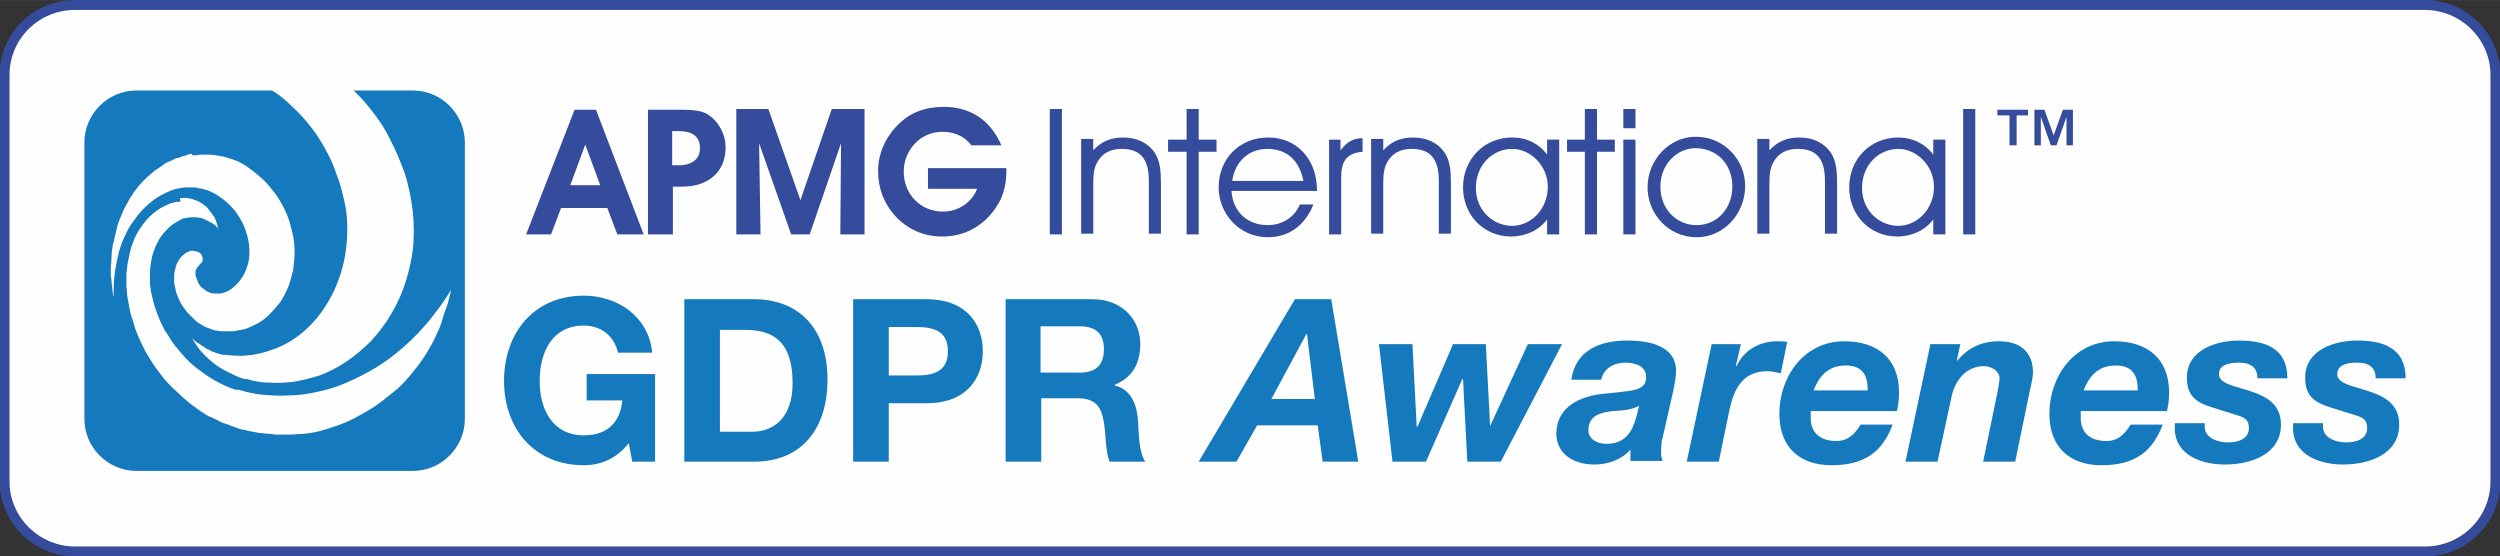 <?xml version="1.0" encoding="UTF-8" standalone="no"?>
<!-- Creator: CorelDRAW X6 -->
<svg xmlns:dc="http://purl.org/dc/elements/1.1/" xmlns:cc="http://creativecommons.org/ns#" xmlns:rdf="http://www.w3.org/1999/02/22-rdf-syntax-ns#" xmlns:svg="http://www.w3.org/2000/svg" xmlns="http://www.w3.org/2000/svg" xmlns:sodipodi="http://sodipodi.sourceforge.net/DTD/sodipodi-0.dtd" xmlns:inkscape="http://www.inkscape.org/namespaces/inkscape" xml:space="preserve" width="3.509in" height="0.781in" version="1.1" style="clip-rule:evenodd;fill-rule:evenodd;image-rendering:optimizeQuality;shape-rendering:geometricPrecision;text-rendering:geometricPrecision" viewBox="0 0 3508.897 780.89" id="svg86" sodipodi:docname="apmg-gdpr-awareness-ato-logo.svg" inkscape:version="0.92.5 (2060ec1f9f, 2020-04-08)"><rect x="0" y="0" width="3508.897" height="780.89" fill="#333333" stroke="none"/>
 <defs id="defs4">
  <style type="text/css" id="style2">
   <![CDATA[
    .str0 {stroke:#354B9C;stroke-width:13.89}
    .fil1 {fill:none;fill-rule:nonzero}
    .fil3 {fill:#1579BD;fill-rule:nonzero}
    .fil2 {fill:#354B9C;fill-rule:nonzero}
    .fil0 {fill:#FEFEFE;fill-rule:nonzero}
   ]]>
  </style>
 </defs>
 <g id="Layer_x0020_1" transform="translate(0.45,3.945)">
  <path class="fil0" d="m 3502,672 c 0,54 -44,98 -99,98 H 105 C 51,770 6,726 6,672 V 101 C 6,47 50,3 105,3 h 3298 c 54,0 99,44 99,98 z" id="path7" inkscape:connector-curvature="0" style="fill:#fefefe;fill-rule:nonzero"></path>
  <path class="fil1 str0" d="m 3502,672 c 0,54 -44,98 -99,98 H 105 C 51,770 6,726 6,672 V 101 C 6,47 50,3 105,3 h 3298 c 54,0 99,44 99,98 z" id="path9" inkscape:connector-curvature="0" style="fill:none;fill-rule:nonzero;stroke:#354b9c;stroke-width:13.89"></path>
  <path class="fil2" d="m 2869,150 13,36 13,-36 h 14 v 50 h -9 v -40 l -14,40 h -8 l -14,-40 v 40 h -9 v -50 z m -66,8 v -8 h 43 v 8 h -16 v 42 h -10 v -42 h -16 z" id="path11" inkscape:connector-curvature="0" style="fill:#354b9c;fill-rule:nonzero"></path>
  <path class="fil2" d="m 821,199 -21,57 h 42 z m -47,126 h -36 l 68,-175 h 30 l 67,175 h -37 l -14,-37 h -65 l -14,37 z" id="path13" inkscape:connector-curvature="0" style="fill:#354b9c;fill-rule:nonzero"></path>
  <path class="fil2" d="m 952,228 c 19,0 30,-9 30,-24 0,-16 -10,-24 -30,-24 h -9 v 48 z m -43,97 V 150 h 44 c 19,0 33,1 42,8 14,10 23,27 23,45 0,33 -23,55 -61,55 h -13 v 67 h -34 z" id="path15" inkscape:connector-curvature="0" style="fill:#354b9c;fill-rule:nonzero"></path>
  <polygon class="fil2" points="1078,149 1123,277 1167,149 1213,149 1213,325 1179,325 1180,197 1136,325 1110,325 1065,197 1067,325 1033,325 1033,149 " id="polygon17" style="fill:#354b9c;fill-rule:nonzero"></polygon>
  <path class="fil2" d="m 1412,237 c 0,15 -3,28 -8,39 -17,33 -46,52 -82,52 -26,0 -49,-10 -67,-30 -15,-17 -23,-38 -23,-62 0,-24 10,-47 28,-65 17,-17 38,-25 64,-25 38,0 66,19 81,54 h -42 c -10,-13 -24,-19 -41,-19 -30,0 -54,25 -54,56 0,32 24,56 55,56 21,0 40,-12 48,-32 h -69 v -29 h 110 c 0,2 0,4 0,6 z" id="path19" inkscape:connector-curvature="0" style="fill:#354b9c;fill-rule:nonzero"></path>
  <polygon class="fil2" points="1490,149 1473,149 1473,325 1490,325 " id="polygon21" style="fill:#354b9c;fill-rule:nonzero"></polygon>
  <path class="fil2" d="m 1534,192 v 15 c 11,-12 24,-18 42,-18 20,0 35,8 44,21 8,12 9,26 9,45 v 69 h -17 v -74 c 0,-30 -11,-45 -38,-45 -16,0 -27,6 -34,18 -6,10 -6,21 -6,37 v 64 h -17 V 191 h 17 z" id="path23" inkscape:connector-curvature="0" style="fill:#354b9c;fill-rule:nonzero"></path>
  <polygon class="fil2" points="1639,192 1665,192 1665,149 1682,149 1682,192 1707,192 1707,209 1682,209 1682,325 1665,325 1665,209 1639,209 " id="polygon25" style="fill:#354b9c;fill-rule:nonzero"></polygon>
  <path class="fil2" d="m 1778,205 c -25,0 -45,17 -49,45 h 100 c -6,-30 -24,-45 -51,-45 z m -50,59 c 2,30 23,48 51,48 19,0 37,-10 45,-29 h 19 c -12,30 -35,46 -64,46 -40,0 -69,-33 -69,-70 0,-39 28,-70 70,-70 39,0 68,30 68,74 0,0 0,1 0,1 z" id="path27" inkscape:connector-curvature="0" style="fill:#354b9c;fill-rule:nonzero"></path>
  <path class="fil2" d="M 1865,325 V 192 h 16 v 15 c 9,-12 18,-17 31,-17 v 19 c -23,2 -30,14 -30,36 v 80 z" id="path29" inkscape:connector-curvature="0" style="fill:#354b9c;fill-rule:nonzero"></path>
  <path class="fil2" d="m 1941,192 v 15 c 11,-12 24,-18 42,-18 20,0 35,8 44,21 8,12 9,26 9,45 v 69 h -17 v -74 c 0,-30 -11,-45 -38,-45 -16,0 -27,6 -34,18 -6,10 -6,21 -6,37 v 64 h -17 V 191 h 17 z" id="path31" inkscape:connector-curvature="0" style="fill:#354b9c;fill-rule:nonzero"></path>
  <path class="fil2" d="m 2122,205 c -27,0 -51,22 -51,55 0,31 24,53 51,53 26,0 50,-23 50,-55 0,-29 -24,-53 -50,-53 z m -1,123 c -40,0 -68,-31 -68,-69 0,-39 29,-70 69,-70 21,0 38,9 49,24 v -21 h 17 v 133 h -17 v -21 c -11,15 -30,24 -51,24 z" id="path33" inkscape:connector-curvature="0" style="fill:#354b9c;fill-rule:nonzero"></path>
  <polygon class="fil2" points="2199,192 2224,192 2224,149 2241,149 2241,192 2266,192 2266,209 2241,209 2241,325 2224,325 2224,209 2199,209 " id="polygon35" style="fill:#354b9c;fill-rule:nonzero"></polygon>
  <path class="fil2" d="m 2278,192 h 17 v 133 h -17 z m 0,-16 v -27 h 17 v 27 z" id="path37" inkscape:connector-curvature="0" style="fill:#354b9c;fill-rule:nonzero"></path>
  <path class="fil2" d="m 2381,312 c 28,0 50,-23 50,-54 0,-32 -22,-54 -52,-54 -25,0 -49,22 -49,54 0,31 22,54 51,54 z m -1,-124 c 39,0 69,32 69,69 0,39 -30,72 -68,72 -40,0 -69,-33 -69,-70 0,-40 32,-71 67,-71 z" id="path39" inkscape:connector-curvature="0" style="fill:#354b9c;fill-rule:nonzero"></path>
  <path class="fil2" d="m 2483,192 v 15 c 11,-12 24,-18 42,-18 20,0 35,8 44,21 8,12 9,26 9,45 v 69 h -17 v -74 c 0,-30 -11,-45 -38,-45 -16,0 -27,6 -34,18 -6,10 -6,21 -6,37 v 64 h -17 V 191 h 17 z" id="path41" inkscape:connector-curvature="0" style="fill:#354b9c;fill-rule:nonzero"></path>
  <path class="fil2" d="m 2664,205 c -27,0 -51,22 -51,55 0,31 24,53 51,53 26,0 50,-23 50,-55 0,-29 -24,-53 -50,-53 z m -1,123 c -40,0 -68,-31 -68,-69 0,-39 29,-70 69,-70 20,0 38,9 49,24 v -21 h 17 v 133 h -17 v -21 c -11,15 -30,24 -51,24 z" id="path43" inkscape:connector-curvature="0" style="fill:#354b9c;fill-rule:nonzero"></path>
  <polygon class="fil2" points="2772,149 2755,149 2755,325 2772,325 " id="polygon45" style="fill:#354b9c;fill-rule:nonzero"></polygon>
  <path class="fil3" d="m 652,584 c 0,40 -33,73 -73,73 H 191 c -40,0 -73,-33 -73,-73 V 196 c 0,-40 33,-73 73,-73 h 388 c 40,0 73,33 73,73 z" id="path47" inkscape:connector-curvature="0" style="fill:#1579bd;fill-rule:nonzero"></path>
  <path class="fil0" d="m 380,122 c 1,1 2,1 3,2 10,6 19,14 27,22 9,8 17,17 25,27 8,10 15,21 21,32 6,11 12,23 16,36 5,12 8,25 11,38 3,13 4,25 4,38 0,13 -1,25 -3,37 -2,12 -5,23 -9,34 -4,11 -8,20 -14,30 -10,18 -23,33 -36,44 -13,11 -27,19 -41,24 -13,5 -26,8 -38,9 -11,1 -22,0 -30,-1 0,0 -1,0 -1,0 0,0 -1,0 -1,0 0,0 -1,0 -1,0 0,0 -1,0 -1,0 -4,-1 -7,-2 -10,-3 -3,-1 -6,-2 -9,-4 -3,-1 -5,-2 -7,-4 -2,-1 -4,-2 -6,-4 -2,-1 -3,-2 -5,-3 -1,-1 -3,-2 -3,-3 -1,-1 -2,-1 -2,-2 -1,0 -1,-1 -1,-1 v 0 c 0,0 0,0 0,0 0,0 0,0 0,0 v 0 c 3,6 7,12 11,17 5,6 10,11 16,16 6,5 13,10 21,14 8,4 16,8 25,11 0,0 0,0 1,0 0,0 0,0 1,0 0,0 0,0 1,0 0,0 0,0 1,0 10,3 20,5 31,5 11,1 23,0 34,-1 12,-2 24,-5 37,-9 13,-5 25,-11 37,-19 12,-8 24,-18 35,-29 11,-12 21,-25 29,-39 9,-15 16,-31 21,-48 5,-17 9,-35 10,-54 1,-19 0,-37 -3,-55 -3,-18 -7,-35 -14,-52 -6,-16 -14,-32 -22,-47 -8,-14 -18,-27 -28,-39 -6,-7 -12,-13 -18,-19 H 383 Z" id="path49" inkscape:connector-curvature="0" style="fill:#fefefe;fill-rule:nonzero"></path>
  <polygon class="fil0" points="" id="polygon51" style="fill:#fefefe;fill-rule:nonzero"></polygon>
  <path class="fil0" d="m 253,279 c -7,0 -14,2 -20,5 -7,3 -13,7 -19,12 -6,5 -11,11 -16,18 -5,7 -9,14 -12,23 -2,4 -3,9 -4,13 -1,5 -2,9 -3,14 -1,5 -1,10 -2,15 0,5 0,10 0,16 0,5 1,11 1,16 1,5 2,11 3,16 1,5 2,11 4,16 2,5 3,11 5,16 4,11 9,21 14,31 6,10 12,20 20,30 7,10 16,19 25,27 9,9 19,17 29,24 3,2 6,4 9,6 3,2 6,4 10,5 3,2 7,3 10,5 3,2 7,3 10,4 3,1 5,2 8,3 3,1 5,2 8,3 3,1 5,2 8,2 3,1 5,1 8,2 7,1 13,3 19,3 6,1 13,1 19,2 6,0 13,0 19,0 6,0 13,-1 19,-1 13,-1 25,-4 37,-8 12,-4 24,-8 35,-14 11,-6 22,-12 32,-19 10,-7 19,-15 28,-22 9,-8 16,-16 23,-25 7,-8 13,-17 18,-25 5,-8 10,-17 13,-24 4,-8 7,-15 9,-22 2,-7 4,-13 6,-18 2,-5 3,-10 4,-14 1,-4 2,-7 2,-9 0,-2 1,-3 1,-3 -9,16 -20,30 -31,44 -11,13 -23,26 -36,37 -12,11 -26,21 -39,29 -13,8 -27,15 -41,21 -13,6 -27,10 -41,13 -13,3 -27,5 -40,5 -13,1 -25,0 -37,-1 -12,-1 -23,-4 -34,-7 0,0 0,0 -1,0 0,0 0,0 -1,0 0,0 0,0 -1,0 0,0 0,0 -1,0 -10,-3 -20,-8 -29,-13 -9,-5 -17,-11 -25,-17 -8,-6 -15,-13 -21,-20 -6,-7 -12,-14 -17,-22 -2,-4 -5,-8 -7,-11 -2,-4 -4,-8 -6,-12 -2,-4 -3,-8 -5,-12 -1,-4 -3,-8 -4,-12 -1,-4 -2,-8 -3,-12 -1,-4 -2,-8 -2,-11 -1,-4 -1,-7 -1,-11 0,-3 0,-7 0,-10 0,-7 1,-13 2,-19 1,-6 3,-11 5,-17 2,-5 5,-10 7,-14 3,-4 6,-8 9,-11 3,-3 6,-6 9,-8 3,-2 6,-4 10,-6 3,-2 6,-3 9,-3 3,-1 6,-1 9,-1 0,0 1,0 1,0 0,0 1,0 1,0 0,0 1,0 1,0 0,0 1,0 1,0 3,0 6,1 8,1 3,1 5,2 7,3 2,1 4,2 6,3 2,1 3,2 5,3 1,1 3,2 3,3 1,1 2,2 2,2 1,1 1,1 1,2 0,0 0,1 0,1 v 0 c -1,-5 -2,-11 -5,-17 -3,-5 -7,-10 -11,-15 -5,-4 -10,-8 -16,-10 -6,-2 -12,-4 -19,-3 0,0 0,0 0,0 0,0 0,0 -1,0 0,0 0,0 -1,0 0,0 0,0 -1,0 z" id="path53" inkscape:connector-curvature="0" style="fill:#fefefe;fill-rule:nonzero"></path>
  <path class="fil0" d="m 158,415 v 0 c 0,0 0,0 0,0 v 0 0 c 0,0 0,0 0,0 z" id="path55" inkscape:connector-curvature="0" style="fill:#fefefe;fill-rule:nonzero"></path>
  <path class="fil0" d="m 268,212 c -2,0 -5,1 -7,2 -2,1 -5,1 -7,2 -2,1 -5,2 -7,2 -2,1 -4,2 -6,3 -2,1 -5,2 -7,3 -2,1 -4,2 -6,4 -2,1 -4,3 -6,4 -2,1 -4,3 -6,4 -7,6 -14,12 -20,19 -6,7 -11,14 -15,21 -4,7 -8,14 -11,22 -3,7 -6,14 -7,21 -2,7 -3,14 -5,20 -1,7 -2,13 -2,19 0,6 -1,11 -1,17 0,5 0,10 1,14 0,4 1,8 1,11 0,3 1,6 1,8 0,2 1,4 1,5 0,1 0,2 0,2 0,-10 0,-20 1,-30 1,-10 3,-20 5,-29 2,-9 5,-19 9,-27 4,-9 8,-17 14,-24 4,-6 9,-12 14,-17 5,-5 11,-10 17,-14 6,-4 13,-7 19,-10 7,-3 14,-4 21,-5 1,0 3,0 4,0 1,0 3,0 4,0 2,0 3,0 5,0 2,0 3,0 5,1 9,1 18,4 26,9 8,5 16,11 22,18 7,7 12,16 16,24 4,9 7,19 8,28 1,9 1,18 -1,26 -2,8 -5,15 -9,21 -4,6 -9,11 -14,15 -5,4 -11,6 -16,7 -1,0 -2,0 -3,0 -1,0 -2,0 -2,0 -1,0 -2,0 -2,0 -1,0 -2,0 -2,0 -4,0 -7,-2 -10,-3 -3,-2 -5,-4 -8,-6 -2,-2 -4,-5 -5,-8 -1,-3 -2,-5 -3,-8 0,-2 0,-4 0,-5 0,-2 0,-3 1,-4 2,-4 6,-8 8,-10 1,-1 1,-3 1,-4 0,-2 0,-3 -1,-5 0,-1 -1,-2 -2,-3 -1,-1 -2,-2 -3,-2 -1,-1 -2,-1 -3,-1 -1,0 -3,-1 -4,-1 -1,0 -2,0 -3,0 -1,0 -2,0 -3,1 -1,0 -2,1 -3,1 -1,1 -2,1 -3,2 -2,2 -5,4 -7,7 -2,3 -4,6 -5,9 -1,4 -2,7 -3,12 0,4 0,9 0,13 1,5 2,10 3,14 2,5 4,10 6,14 3,5 6,9 9,13 4,4 8,8 12,12 2,2 4,3 7,5 2,1 5,3 7,4 3,1 5,2 8,3 3,1 5,2 8,2 3,1 6,1 9,1 3,0 6,0 10,0 3,0 6,0 10,-1 3,-1 6,-1 10,-2 6,-2 12,-5 18,-8 6,-3 12,-8 17,-13 5,-5 10,-11 15,-17 4,-6 8,-14 11,-21 3,-8 5,-16 7,-24 1,-9 2,-17 2,-26 0,-9 -1,-18 -3,-26 -2,-8 -4,-17 -7,-24 -3,-8 -7,-15 -11,-22 -4,-7 -9,-13 -14,-19 -5,-6 -10,-11 -16,-16 -6,-5 -11,-9 -17,-13 -6,-4 -12,-7 -18,-9 -6,-2 -12,-4 -18,-5 -6,-1 -12,-2 -18,-2 -6,0 -12,0 -17,1 0,0 -1,0 -1,0 0,0 -1,0 -1,0 0,0 -1,0 -1,0 0,0 -1,0 -1,0 z" id="path57" inkscape:connector-curvature="0" style="fill:#fefefe;fill-rule:nonzero"></path>
  <path class="fil3" d="m 882,618 c -18,23 -41,31 -63,31 -71,0 -112,-53 -112,-118 0,-68 42,-120 112,-120 47,0 91,29 96,80 h -48 c -6,-25 -25,-38 -48,-38 -45,0 -62,38 -62,78 0,38 17,76 62,76 33,0 51,-18 54,-49 h -50 v -37 h 96 v 123 h -32 z" id="path59" inkscape:connector-curvature="0" style="fill:#1579bd;fill-rule:nonzero"></path>
  <path class="fil3" d="m 1010,602 h 45 c 29,0 57,-18 57,-68 0,-46 -16,-75 -66,-75 h -36 V 603 Z M 960,416 h 98 c 59,0 103,37 103,113 0,66 -34,115 -103,115 h -98 z" id="path61" inkscape:connector-curvature="0" style="fill:#1579bd;fill-rule:nonzero"></path>
  <path class="fil3" d="m 1247,523 h 39 c 23,0 44,-5 44,-34 0,-29 -21,-34 -44,-34 h -39 z m -50,-107 h 103 c 57,0 79,36 79,73 0,37 -22,73 -79,73 h -53 v 82 h -50 z" id="path63" inkscape:connector-curvature="0" style="fill:#1579bd;fill-rule:nonzero"></path>
  <path class="fil3" d="m 1460,519 h 55 c 22,0 34,-10 34,-33 0,-22 -12,-32 -34,-32 h -55 v 64 z m -50,-103 h 123 c 41,0 67,28 67,63 0,27 -11,47 -36,57 v 1 c 25,6 32,30 33,53 1,14 1,41 10,54 h -50 c -6,-14 -5,-36 -8,-55 -4,-24 -13,-34 -38,-34 h -50 v 89 h -50 V 416 Z" id="path65" inkscape:connector-curvature="0" style="fill:#1579bd;fill-rule:nonzero"></path>
  <path class="fil3" d="m 1784,556 h 61 l -11,-91 h -1 z m 33,-140 h 51 l 38,228 h -50 l -7,-51 h -85 l -29,51 h -53 z" id="path67" inkscape:connector-curvature="0" style="fill:#1579bd;fill-rule:nonzero"></path>
  <polygon class="fil3" points="2053,528 2052,528 2001,644 1954,644 1935,479 1982,479 1988,595 1989,595 2039,479 2085,479 2091,594 2091,594 2144,479 2192,479 2106,644 2059,644 " id="polygon69" style="fill:#1579bd;fill-rule:nonzero"></polygon>
  <path class="fil3" d="m 2301,565 c -12,7 -25,7 -38,8 -17,2 -34,6 -34,27 0,12 12,19 25,19 28,0 37,-19 42,-37 l 4,-16 z m -96,-36 c 6,-42 41,-55 78,-55 29,0 69,6 69,43 0,7 -2,18 -4,28 l -15,66 c -2,6 -2,16 -2,22 0,3 1,7 2,10 h -45 v -16 c -12,14 -32,21 -50,21 -36,0 -54,-20 -54,-43 0,-32 24,-51 63,-56 43,-5 63,-3 63,-24 0,-16 -17,-20 -29,-20 -16,0 -31,8 -34,24 z" id="path71" inkscape:connector-curvature="0" style="fill:#1579bd;fill-rule:nonzero"></path>
  <path class="fil3" d="m 2400,479 h 43 l -7,30 1,1 c 10,-23 33,-35 57,-35 5,0 9,0 14,1 l -9,44 c -6,-1 -13,-3 -19,-3 -35,0 -47,26 -53,54 l -15,73 h -45 l 35,-165 z" id="path73" inkscape:connector-curvature="0" style="fill:#1579bd;fill-rule:nonzero"></path>
  <path class="fil3" d="m 2621,544 c 0,-17 -4,-35 -31,-35 -26,0 -38,17 -45,35 z m -80,29 c 0,4 0,7 0,10 0,19 12,32 36,32 18,0 27,-12 34,-23 h 45 c -14,37 -38,57 -86,57 -44,0 -73,-25 -73,-72 0,-53 35,-102 91,-102 46,0 77,24 77,72 0,9 -1,18 -3,26 h -122 z" id="path75" inkscape:connector-curvature="0" style="fill:#1579bd;fill-rule:nonzero"></path>
  <path class="fil3" d="m 2708,479 h 43 l -5,23 h 1 c 15,-18 34,-27 58,-27 31,0 48,16 48,44 0,7 -4,23 -5,28 l -20,97 h -45 l 20,-97 c 1,-5 3,-16 3,-20 0,-10 -11,-17 -22,-17 -27,0 -42,23 -46,46 l -19,88 h -45 l 35,-165 z" id="path77" inkscape:connector-curvature="0" style="fill:#1579bd;fill-rule:nonzero"></path>
  <path class="fil3" d="m 3000,544 c 0,-17 -4,-35 -31,-35 -26,0 -38,17 -45,35 z m -80,29 c 0,4 0,7 0,10 0,19 12,32 36,32 18,0 27,-12 34,-23 h 45 c -14,37 -38,57 -86,57 -44,0 -73,-25 -73,-72 0,-53 35,-102 91,-102 46,0 77,24 77,72 0,9 -1,18 -3,26 h -122 z" id="path79" inkscape:connector-curvature="0" style="fill:#1579bd;fill-rule:nonzero"></path>
  <path class="fil3" d="m 3168,527 c 0,-14 -8,-22 -26,-22 -16,0 -28,4 -28,16 0,7 5,12 21,17 l 23,7 c 24,8 43,19 43,47 0,41 -41,56 -79,56 -32,0 -70,-13 -70,-51 v -7 h 42 v 5 c 0,15 17,22 33,22 14,0 29,-5 29,-20 0,-12 -6,-15 -16,-18 l -35,-11 c -23,-7 -36,-16 -36,-42 0,-39 41,-52 73,-52 36,0 68,10 68,53 z" id="path81" inkscape:connector-curvature="0" style="fill:#1579bd;fill-rule:nonzero"></path>
  <path class="fil3" d="m 3334,527 c 0,-14 -8,-22 -26,-22 -16,0 -28,4 -28,16 0,7 5,12 21,17 l 23,7 c 24,8 43,19 43,47 0,41 -41,56 -79,56 -32,0 -70,-13 -70,-51 v -7 h 42 v 5 c 0,15 17,22 33,22 14,0 29,-5 29,-20 0,-12 -6,-15 -16,-18 l -35,-11 c -23,-7 -36,-16 -36,-42 0,-39 41,-52 73,-52 36,0 68,10 68,53 z" id="path83" inkscape:connector-curvature="0" style="fill:#1579bd;fill-rule:nonzero"></path>
 </g>
</svg>
